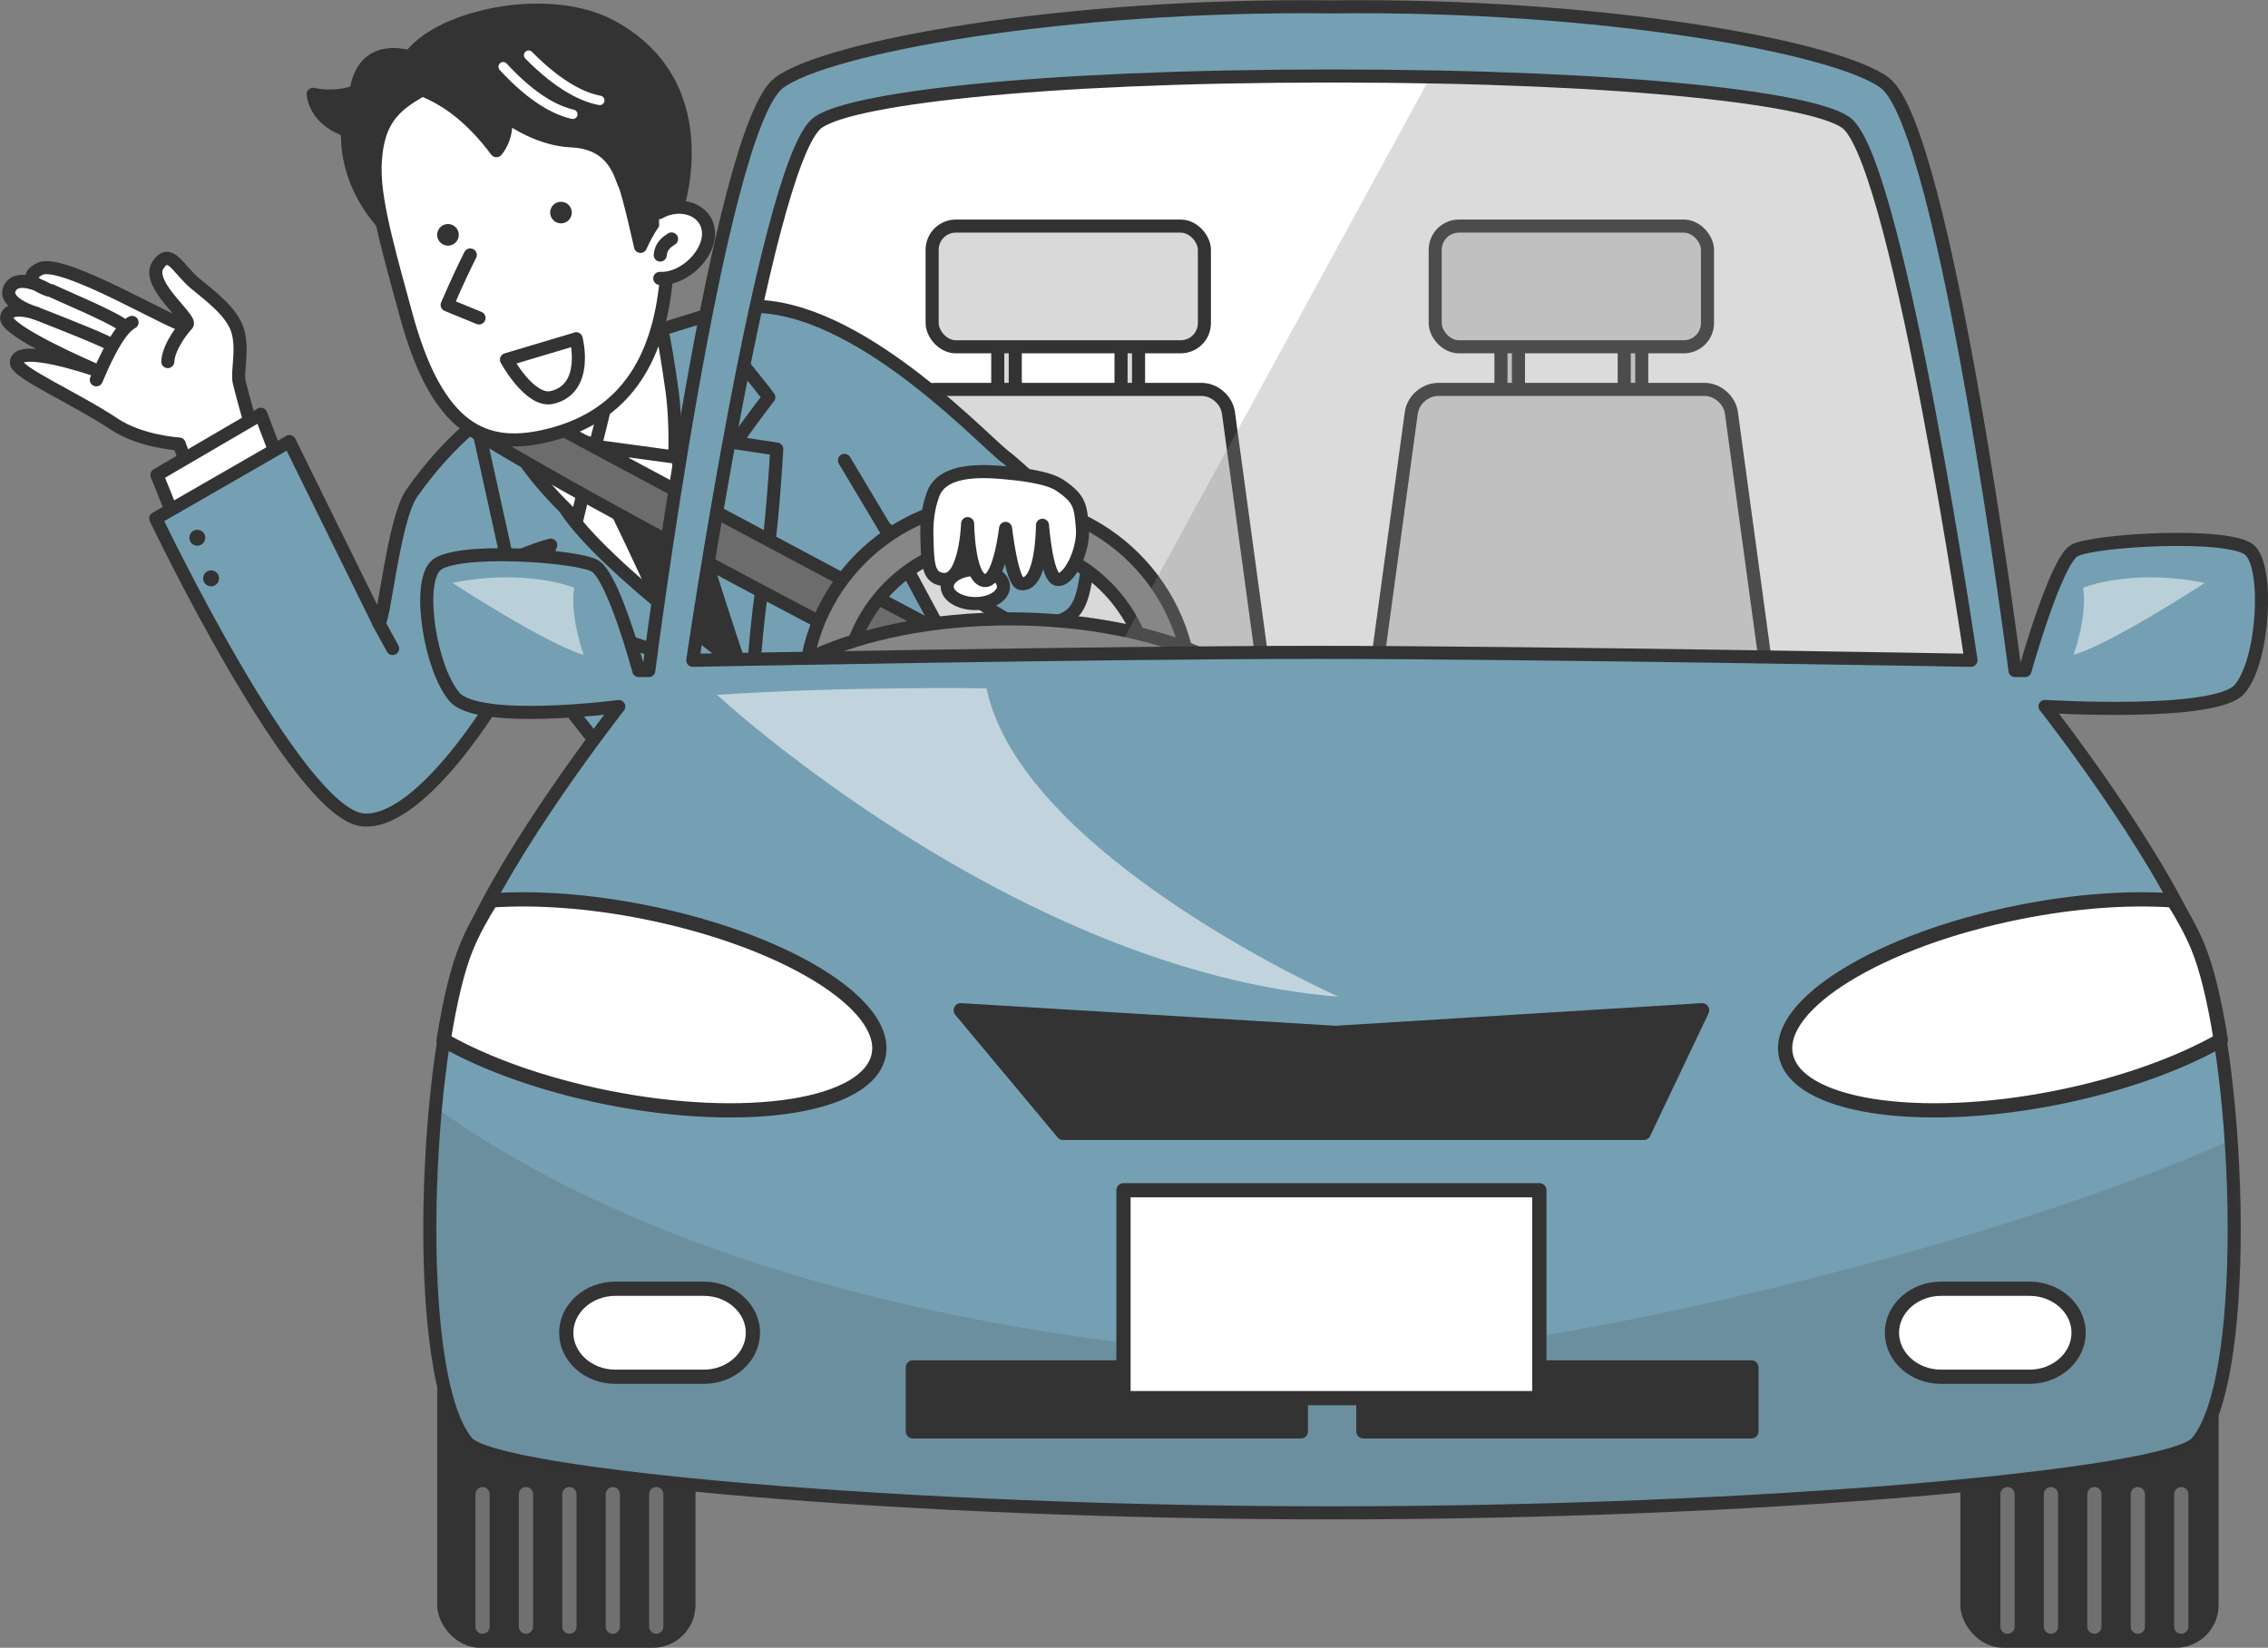 <?xml version="1.0" encoding="UTF-8"?><svg xmlns="http://www.w3.org/2000/svg" viewBox="0 0 194.26 141.17"><rect x="0" y="0" width="194.26" height="141.17" fill="#808080" stroke="none"/><defs><style>.cls-1,.cls-2,.cls-3,.cls-4,.cls-5,.cls-6{fill:none;}.cls-7{fill:#6c6c6c;}.cls-7,.cls-8,.cls-9,.cls-10,.cls-11,.cls-12,.cls-13,.cls-14,.cls-3,.cls-15,.cls-4,.cls-5,.cls-6,.cls-16{stroke-linecap:round;stroke-linejoin:round;}.cls-7,.cls-8,.cls-9,.cls-10,.cls-11,.cls-12,.cls-13,.cls-14,.cls-3,.cls-15,.cls-4,.cls-16{stroke:#333;}.cls-7,.cls-8,.cls-9,.cls-10,.cls-11,.cls-3,.cls-15,.cls-16{stroke-width:1.12px;}.cls-8,.cls-17,.cls-13,.cls-18{fill:#333;}.cls-2{isolation:isolate;}.cls-9,.cls-19{fill:#d9d9da;}.cls-10,.cls-20{fill:#878787;}.cls-11,.cls-12,.cls-21,.cls-14,.cls-22,.cls-23{fill:#fff;}.cls-12{stroke-width:1.12px;}.cls-13,.cls-14,.cls-4,.cls-6{stroke-width:1.22px;}.cls-18{mix-blend-mode:multiply;opacity:.15;}.cls-15{fill:#f8bd00;}.cls-5{stroke:#fff;stroke-width:.81px;}.cls-6{stroke:#717071;}.cls-22{opacity:.55;}.cls-23{opacity:.5;}.cls-20{opacity:.3;}.cls-16{fill:#75a0b3;}</style></defs><g class="cls-2"><g id="_レイヤー_2"><g id="_数字でみるのパーツ"><path class="cls-12" d="m23.23,41.5c-.44-.49-2.16-6.37-2.74-8.76-.22-.88.38-2.85-.16-4.5-.49-1.49-2.21-2.81-3.56-3.91-1.51-1.22-2.21-3.18-3.24-1.62-1.15,1.74,3.5,5,2.34,5.16-.82.12-10.52-5.78-12.44-4.84-1.93.95.7,1.81.7,1.81,0,0-2.53-1.52-3.27-.19-.73,1.32,2.2,2.18,2.2,2.18,0,0-2.26-.79-2.49.36-.23,1.15,7.4,4.43,7.4,4.43,0,0-6.51-2.23-6.57-.58-.03.88,5.07,3.08,8.36,5.28,2.31,1.54,5.59,1.72,5.59,1.72l1.82,5.08,6.06-1.63Z"/><path class="cls-12" d="m11.31,27.62c-1.26.61-2.67,4-3.06,4.92"/><path class="cls-12" d="m3.06,26.83s5.69,2.21,6.22,2.58"/><path class="cls-12" d="m4.38,24.9c.67.33,4.98,2.13,6.03,2.88"/><path class="cls-12" d="m15.84,28s-1.39,1.59-1.47,2.98"/><path class="cls-21" d="m168.81,56.57s-37.78-.68-56.16-.68-53.31.68-53.31.68c0,0,6.08-41.48,10.49-45.88,2.19-2.19,18.79-4.18,44.25-4.18s42.06,1.99,44.25,4.18c4.4,4.4,10.49,45.88,10.49,45.88Z"/><rect class="cls-9" x="139.12" y="29.2" width="1.5" height="6.29"/><rect class="cls-9" x="128.56" y="29.2" width="1.5" height="6.29"/><rect class="cls-19" x="122.93" y="19.37" width="23.32" height="10.34" rx="2.03" ry="2.03"/><rect class="cls-3" x="122.93" y="19.37" width="23.32" height="10.34" rx="2.03" ry="2.03"/><path class="cls-19" d="m151.95,62.17c.15,1.11-.64,2.01-1.76,2.01h-31.2c-1.12,0-1.91-.91-1.76-2.01l3.65-26.8c.15-1.11,1.19-2.01,2.31-2.01h22.8c1.12,0,2.16.91,2.31,2.01l3.65,26.8Z"/><path class="cls-3" d="m151.95,62.17c.15,1.11-.64,2.01-1.76,2.01h-31.2c-1.12,0-1.91-.91-1.76-2.01l3.65-26.8c.15-1.11,1.19-2.01,2.31-2.01h22.8c1.12,0,2.16.91,2.31,2.01l3.65,26.8Z"/><rect class="cls-9" x="96.02" y="29.2" width="1.5" height="6.29"/><rect class="cls-9" x="85.46" y="29.2" width="1.5" height="6.29"/><rect class="cls-19" x="79.84" y="19.37" width="23.32" height="10.34" rx="2.03" ry="2.03"/><rect class="cls-3" x="79.84" y="19.37" width="23.32" height="10.34" rx="2.03" ry="2.03"/><path class="cls-19" d="m108.86,62.17c.15,1.11-.64,2.01-1.76,2.01h-31.2c-1.12,0-1.91-.91-1.76-2.01l3.65-26.8c.15-1.11,1.19-2.01,2.31-2.01h22.81c1.12,0,2.16.91,2.31,2.01l3.65,26.8Z"/><path class="cls-3" d="m108.86,62.17c.15,1.11-.64,2.01-1.76,2.01h-31.2c-1.12,0-1.91-.91-1.76-2.01l3.65-26.8c.15-1.11,1.19-2.01,2.31-2.01h22.81c1.12,0,2.16.91,2.31,2.01l3.65,26.8Z"/><polyline class="cls-11" points="23.96 39.75 22.34 35.49 13.44 40.69 15.14 44.92"/><path class="cls-16" d="m61.08,74.43c-3.65-2.43-14.66-16.38-16.12-19.06-2.19,4.79-9.07,15.35-13.89,14.87-5.67-.56-17.73-25.82-17.73-25.82l11.45-6.59,7.64,15.51c.44.29,1.24-8.79,2.84-11.09,1.32-1.9,4.61-6.01,7.84-7.44,1.61-.71,8.76-4.63,9.6-4.73.05,0,11.78-3.86,12.44-3.82,9.13.51,19.47,11.9,21.09,12.98,0,0,7.4,5.98,6.9,9.43-.51,3.45-.81,5.37-6.39,4.56-1.68-.24-10.95-8.01-10.95-8.01l13.01,24.2-27.72,5Z"/><path class="cls-11" d="m52.66,25.53s1.88,6.4,4.48,8.33c2.6,1.93,2.44,1.93,2.44,1.93,0,0-3.72,11.09-7.28,11.89-4.64,1.05-7.94-5.75-7.94-5.75,0,0,2.09-.38,2.6-4.49.5-4.1-2.47-8.23-2.47-8.23"/><path class="cls-21" d="m47.06,37.59s17.55-4.76,16.97-4.74c-.57.02.11,24.64.11,24.64,0,0-14.86-5.68-15.18-8.98-.32-3.3-.92-9.96-1.91-10.92Z"/><polygon class="cls-17" points="48.47 39.33 53.88 35.92 53.87 40.36 51.39 42.13 48.47 39.33"/><path class="cls-17" d="m51.41,42.14s3.85,7.8,5.67,12.31l7.07,3.04-1.18-7.13s-7.75-8.03-9.1-10.02l-2.46,1.81Z"/><path class="cls-16" d="m65.84,34.02c-.08-.18-5.55-6.93-5.55-6.93l-4.86,1.51s2.16,7.89,2.73,11.19c.69,3.98,6.21,20.22,6.21,20.22,0,0,.34-6.58,1.06-10.49.72-3.91,1.1-11.05,1.1-11.05l-3.56-.54c1.76-2.46,2.88-3.9,2.88-3.9Z"/><path class="cls-16" d="m48.38,43.5c-2.06-3.29-6.09-9.23-6.09-9.23l-1.36,2.3,2.54,11.52s2.14-.99,3.7-1.39c-.54,1.34-1.41,3.35-1.3,3.46.19.2,3.88,3.04,7.11,4.47,3.24,1.42,11.61,3.31,11.61,3.31,0,0-13.01-9.33-16.21-14.43Z"/><path class="cls-11" d="m43.56,36.95l1.28-2.94s2.7,3.69,6.11,4.01l-1.54,6.49s-4.65-4.2-5.86-7.56Z"/><path class="cls-11" d="m50.99,38.23l6.76.92c.1-.02.13-3.36-.17-5.54-.31-2.27-.74-4.84-.79-4.82l-3.53-.74s-.85,4.3-1.24,5.96c-.39,1.66-1.04,4.21-1.04,4.21Z"/><line class="cls-15" x1="32.41" y1="53.33" x2="33.63" y2="55.56"/><path class="cls-17" d="m18.72,49.31c.13.35-.05.75-.4.88-.35.13-.75-.05-.88-.4-.13-.35.05-.75.4-.88.35-.13.75.05.88.4Z"/><path class="cls-17" d="m17.54,45.83c.13.35-.05.75-.4.88-.35.13-.75-.05-.88-.4-.13-.35.05-.75.4-.88.35-.13.75.05.88.4Z"/><line class="cls-15" x1="72.33" y1="39.44" x2="75.78" y2="45.22"/><path class="cls-11" d="m85.95,50.25c0,.81-1.08,1.46-2.41,1.46s-2.41-.66-2.41-1.46,1.08-1.46,2.41-1.46,2.41.66,2.41,1.46Z"/><path class="cls-7" d="m43.52,34.31s52.21,28.14,63.51,33.46l-3.89,2.55s-50.29-25.5-63.09-33.71l3.47-2.3Z"/><path class="cls-8" d="m30.48,7.85c-1.88.68-3.66.23-3.66.23.25,1.83,1.8,2.71,2.94,3.12,0,.14,0,.28,0,.42.06,6.12,5.21,9.52,5.21,9.52l1.17-15.9s-4.9-2.38-5.65,2.62Z"/><path class="cls-11" d="m32.13,14.49c-.06,3.02,1.54,8.34,2.62,12.37,2.72,10.11,6.85,11.62,11.8,10.53,5.82-1.28,9.4-5.12,10.37-12.21.49-3.52.64-9.81-1.12-13.47-1.77-3.66-10.01-8.66-15.57-5.99-5.55,2.67-8,3.33-8.11,8.78Z"/><path class="cls-8" d="m57.75,18.68s4.25-11.14-5.34-16.39c-6.38-3.49-18.28-.02-17.95,4.63.04.62,3.83.31,8.06,5.99,0,0,1.05-1.12.76-3.05,0,0,2.55,2.07,5.68,2.21,3.69.17,4.18,3.02,4.53,3.72.35.7,1.37,5.32,1.37,5.32,0,0,1.29-2.98,2.3-2.91,1.01.07.6.48.6.48"/><path class="cls-11" d="m49.35,29.02s1.12,4.27-2.06,5.03c-1.9.45-3.91-3.24-3.91-3.24l5.97-1.78Z"/><path class="cls-11" d="m56.44,18.22c1.83-1.04,4.06-.28,4.24,1.59.18,1.88-2.02,4.14-4.17,4.04"/><path class="cls-11" d="m40.28,21.84c-1.01,2-1.98,4.28-1.98,4.28l2.73,1.12"/><path class="cls-17" d="m48.87,17.78c.24.45.06,1.02-.39,1.25-.45.24-1.02.06-1.25-.39-.24-.45-.06-1.02.39-1.25s1.02-.06,1.25.39Z"/><path class="cls-17" d="m39.19,19.69c.24.45.06,1.02-.39,1.25-.45.24-1.02.06-1.25-.39-.24-.45-.06-1.02.39-1.25.45-.24,1.02-.06,1.25.39Z"/><path class="cls-11" d="m56.55,21.85c.06-.76.56-1.12.97-1.38"/><path class="cls-5" d="m45.28,4.73c2.7,2.74,4.78,3.63,6.09,3.87"/><path class="cls-5" d="m43.1,5.72c2.6,2.83,4.65,3.78,5.96,4.07"/><path class="cls-10" d="m102.04,59.55c0,9.16-7.43,16.58-16.58,16.58s-16.58-7.43-16.58-16.58,7.43-16.58,16.58-16.58,16.58,7.43,16.58,16.58Zm-16.58-13.12c-7.24,0-13.12,5.87-13.12,13.12s5.87,13.12,13.12,13.12,13.12-5.87,13.12-13.12-5.87-13.12-13.12-13.12Z"/><path class="cls-11" d="m85.95,40.49c-2.62-.24-5.31-.08-6.02,1.84-.65,1.75-.55,3.22-.52,4.29.05,2.07.27,2.89,1.35,3.02,1.94.24,2.12-4.78,2.12-4.78,0,0,.05,4.61,1.4,4.87,1.32.25,1.85-4.46,1.85-4.46,0,0,.53,4.6,1.31,4.73,1.86.3,1.85-5,1.85-5,0,0,.34,4.47,1.26,4.64,1.02.19,2.33-2.53,2.16-4.42-.16-1.84-.19-2.48-1.94-3.65-1.08-.72-3.57-.97-4.82-1.08Z"/><path class="cls-1" d="m114.07,6.51c-25.46,0-42.06,1.99-44.25,4.18-4.4,4.4-10.49,45.88-10.49,45.88,0,0,34.92-.68,53.31-.68s56.16.68,56.16.68c0,0-6.08-41.48-10.49-45.88-2.19-2.19-18.79-4.18-44.25-4.18Z"/><ellipse class="cls-10" cx="86.47" cy="64.04" rx="23.79" ry="11.02"/><path class="cls-20" d="m168.81,56.57s-6.08-41.43-10.47-45.83c-1.93-1.94-15.17-3.72-35.85-4.1l-26.93,49.36c6.24-.07,12.28-.12,17.15-.12,18.36,0,56.09.68,56.09.68Z"/><rect class="cls-17" x="38.06" y="101.17" width="20.9" height="39.39" rx="3.05" ry="3.05"/><rect class="cls-4" x="38.06" y="101.17" width="20.9" height="39.39" rx="3.05" ry="3.05"/><rect class="cls-17" x="168.52" y="101.17" width="20.9" height="39.39" rx="3.05" ry="3.05"/><rect class="cls-4" x="168.52" y="101.17" width="20.9" height="39.39" rx="3.05" ry="3.05"/><path class="cls-16" d="m175.16,60.52s14.62.91,16.67-1.48c2.06-2.4,2.51-10.28.91-11.87-1.6-1.6-13.47-.91-15.07,0-1.6.91-4.22,10.28-4.22,10.28h-.86s-5.95-46.43-11.15-50.35c-4.01-3.03-24.18-6.79-47.36-6.51-23.18-.28-43.35,3.48-47.36,6.51-5.2,3.92-11.15,50.35-11.15,50.35h-.86s-2.16-8.06-3.76-8.97c-1.6-.91-12.06-1.6-13.65,0-1.6,1.6-.43,8.82,1.62,11.22,2.06,2.4,14.08.83,14.08.83,0,0-9.43,11.99-13,20.55-3.58,8.56-4.87,36.65,0,42.48,2.39,2.86,37.44,6.05,74.09,6.05s71.7-3.19,74.09-6.05c4.87-5.82,3.58-33.91,0-42.48-3.58-8.56-13-20.55-13-20.55Zm-6.35-3.95s-37.78-.68-56.16-.68-53.31.68-53.31.68c0,0,6.08-41.48,10.49-45.88,2.19-2.19,18.79-4.18,44.25-4.18s42.06,1.99,44.25,4.18c4.4,4.4,10.49,45.88,10.49,45.88Z"/><path class="cls-18" d="m37.28,94.84c-1.05,11.24-.53,24.85,2.7,28.71,2.39,2.86,37.44,6.05,74.09,6.05s71.7-3.19,74.09-6.05c2.96-3.53,3.64-15.27,2.92-25.87-21.22,9.52-60.32,18.61-76.45,18.61-14.89,0-52.82-3.76-77.35-21.44Z"/><polygon class="cls-13" points="140.79 97.06 91.06 97.06 82.29 86.55 114.38 88.49 145.79 86.55 140.79 97.06"/><rect class="cls-13" x="78.19" y="117.15" width="33.23" height="5.48"/><rect class="cls-13" x="116.78" y="117.15" width="33.23" height="5.48"/><rect class="cls-14" x="96.23" y="101.97" width="35.62" height="17.81"/><path class="cls-21" d="m64.49,114.18c0,2.07-1.89,3.77-4.2,3.77h-7.59c-2.31,0-4.2-1.7-4.2-3.77s1.89-3.77,4.2-3.77h7.59c2.31,0,4.2,1.7,4.2,3.77Z"/><path class="cls-4" d="m64.49,114.18c0,2.07-1.89,3.77-4.2,3.77h-7.59c-2.31,0-4.2-1.7-4.2-3.77s1.89-3.77,4.2-3.77h7.59c2.31,0,4.2,1.7,4.2,3.77Z"/><path class="cls-14" d="m75.26,90.39c.87-4.39-8.1-9.87-20.03-12.25-4.81-.96-9.37-1.26-13.15-1-.85,1.35-1.57,2.67-2.09,3.92-.79,1.88-1.46,4.72-1.99,8.05,3.58,2.04,8.5,3.82,14.07,4.93,11.94,2.37,22.32.74,23.19-3.65Z"/><path class="cls-21" d="m162.05,114.18c0,2.07,1.89,3.77,4.2,3.77h7.59c2.31,0,4.2-1.7,4.2-3.77s-1.89-3.77-4.2-3.77h-7.59c-2.31,0-4.2,1.7-4.2,3.77Z"/><path class="cls-4" d="m162.05,114.18c0,2.07,1.89,3.77,4.2,3.77h7.59c2.31,0,4.2-1.7,4.2-3.77s-1.89-3.77-4.2-3.77h-7.59c-2.31,0-4.2,1.7-4.2,3.77Z"/><path class="cls-14" d="m152.96,90.39c-.87-4.39,8.1-9.87,20.03-12.25,4.81-.96,9.37-1.26,13.15-1,.85,1.35,1.57,2.67,2.09,3.92.79,1.88,1.46,4.72,1.99,8.05-3.58,2.04-8.5,3.82-14.07,4.93-11.94,2.37-22.32.74-23.19-3.65Z"/><path class="cls-23" d="m38.77,49.95s7.98,5.21,11.22,6.15c0,0-1.22-3.38-.81-5.75,0,0-4.12-1.69-10.41-.41Z"/><path class="cls-23" d="m188.83,49.95s-7.98,5.21-11.22,6.15c0,0,1.22-3.38.81-5.75,0,0,4.12-1.69,10.41-.41Z"/><path class="cls-22" d="m61.42,59.53s25.49,23.63,53.22,25.86c0,0-27.17-12.09-30.14-26.42,0,0-12.09-.19-23.07.56Z"/><line class="cls-6" x1="41.33" y1="128.01" x2="41.33" y2="139.36"/><line class="cls-6" x1="45.05" y1="128.01" x2="45.05" y2="139.36"/><line class="cls-6" x1="48.77" y1="128.01" x2="48.77" y2="139.36"/><line class="cls-6" x1="52.49" y1="128.01" x2="52.49" y2="139.36"/><line class="cls-6" x1="56.21" y1="128.01" x2="56.21" y2="139.36"/><line class="cls-6" x1="171.95" y1="128.01" x2="171.95" y2="139.36"/><line class="cls-6" x1="175.67" y1="128.01" x2="175.67" y2="139.36"/><line class="cls-6" x1="179.39" y1="128.01" x2="179.39" y2="139.36"/><line class="cls-6" x1="183.11" y1="128.01" x2="183.11" y2="139.36"/><line class="cls-6" x1="186.83" y1="128.01" x2="186.83" y2="139.36"/></g></g></g></svg>